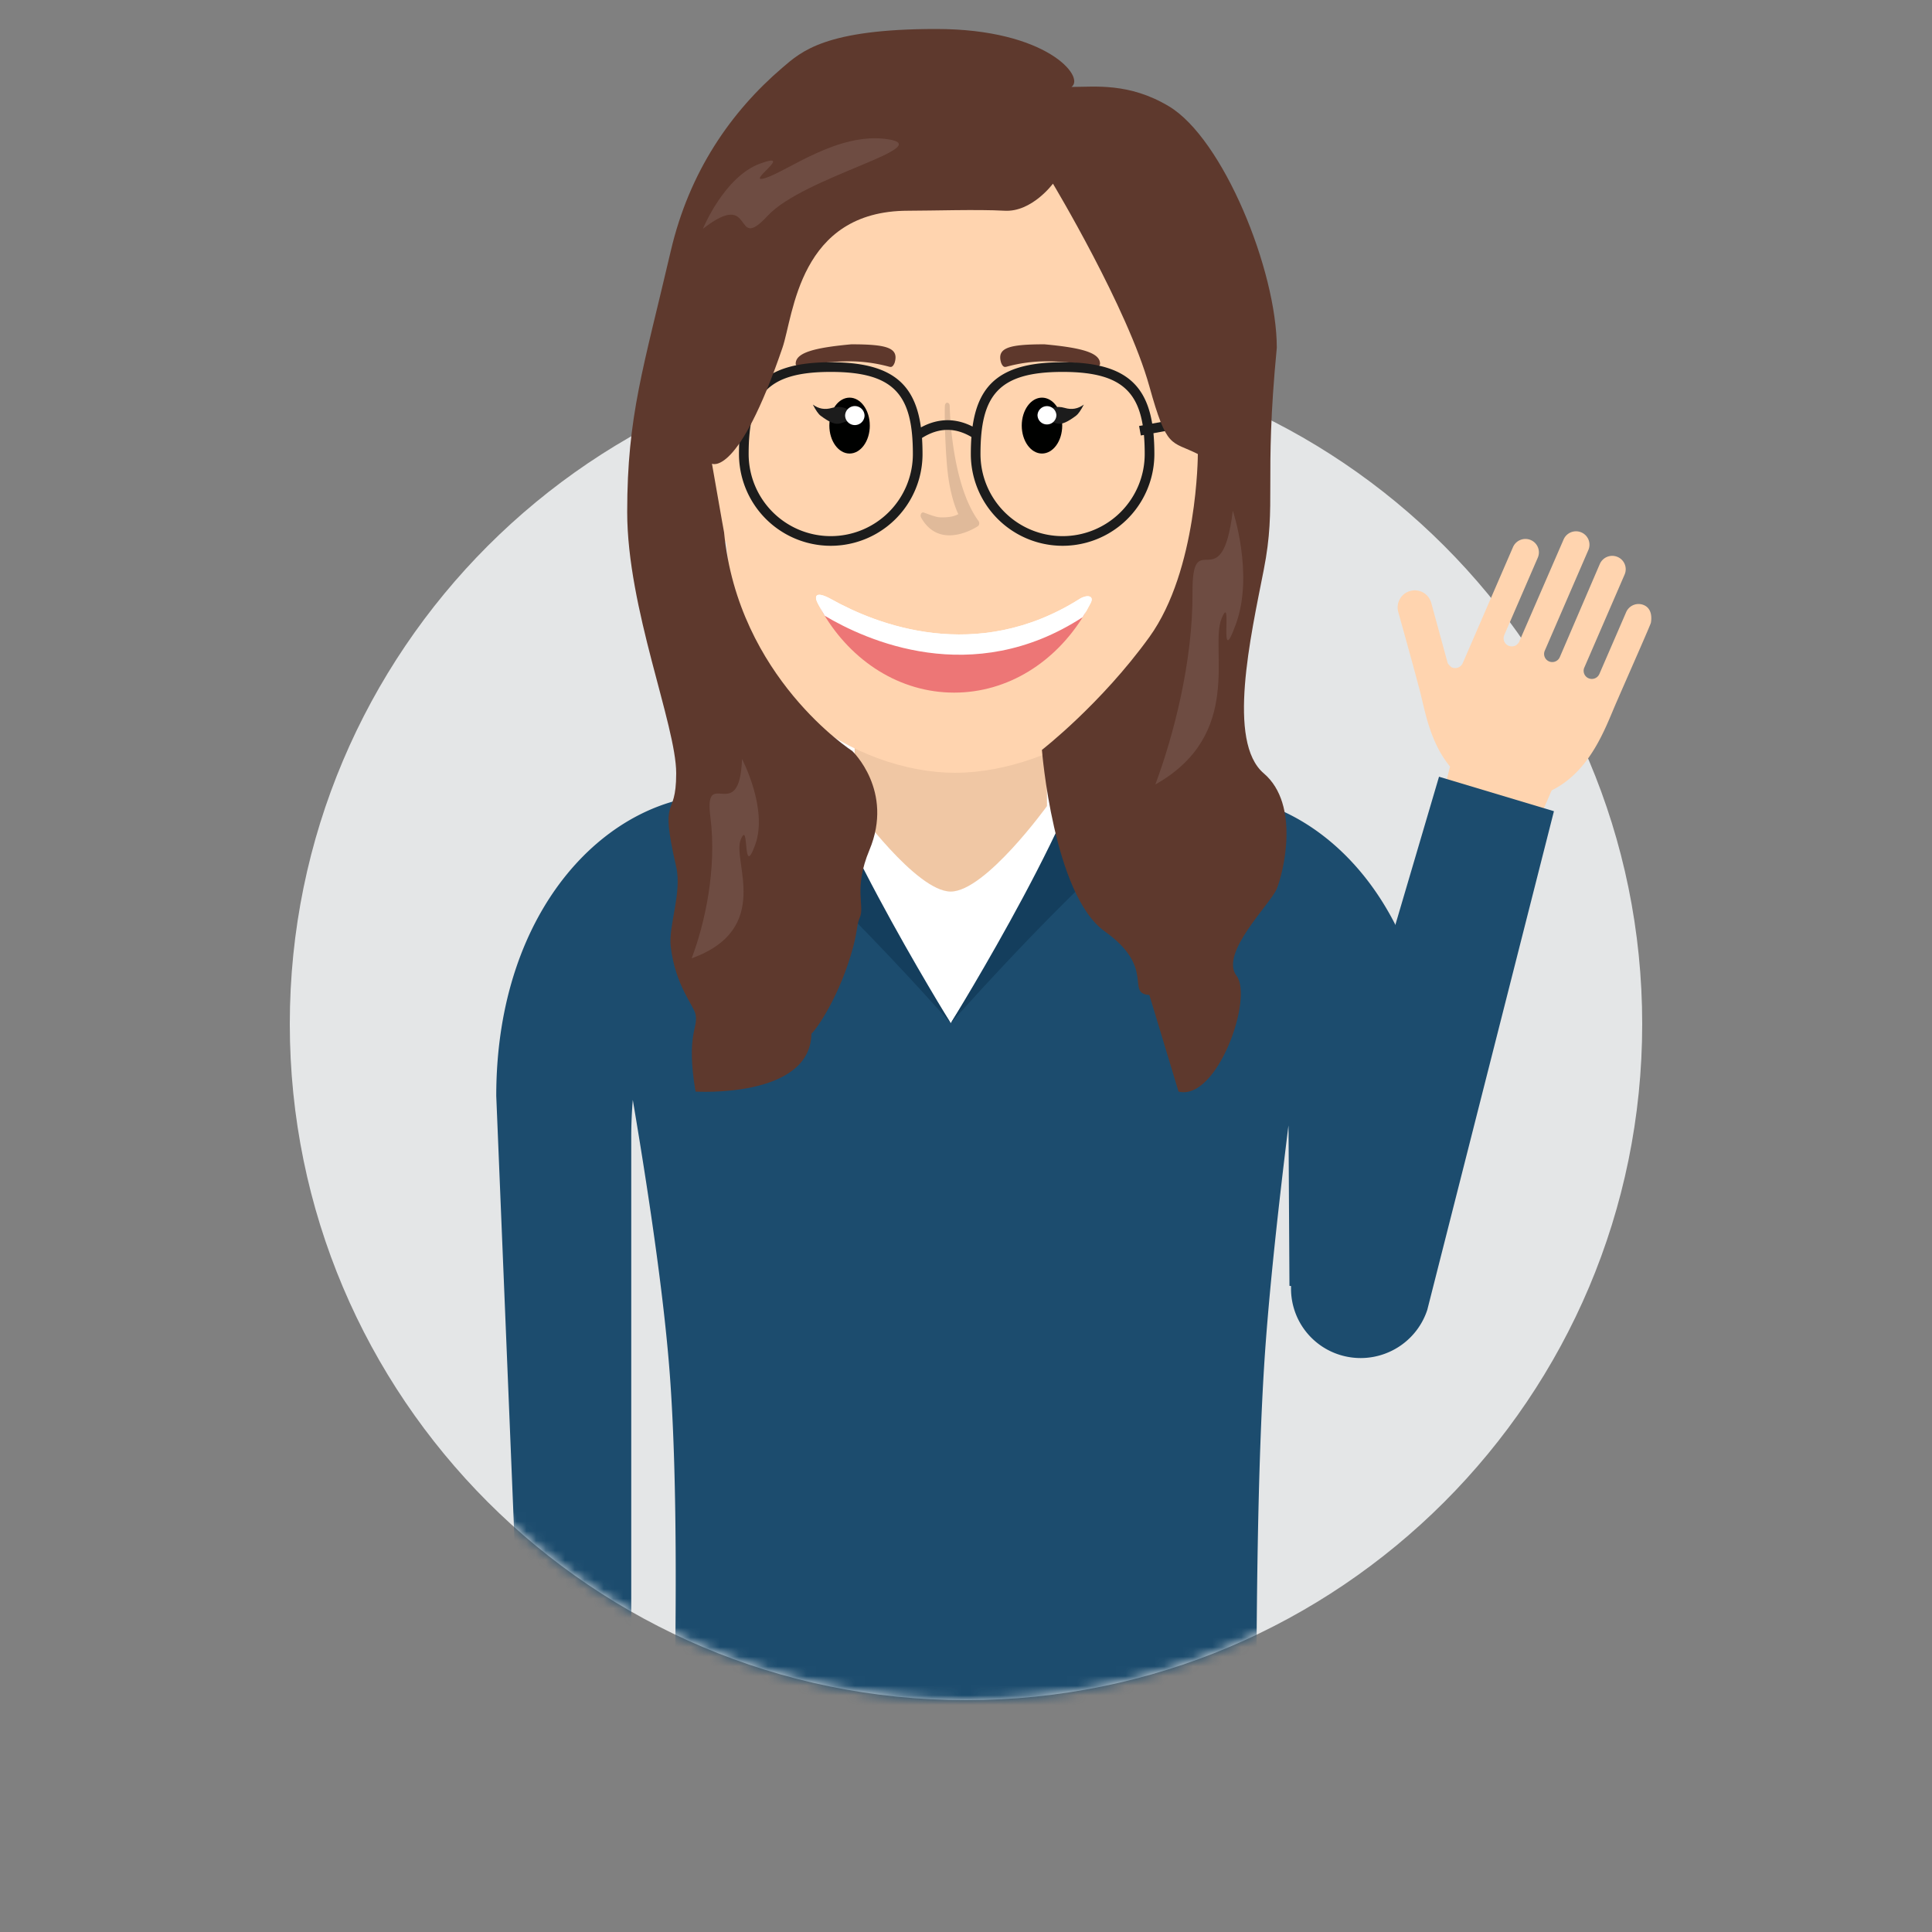 <svg xmlns="http://www.w3.org/2000/svg" xmlns:xlink="http://www.w3.org/1999/xlink" width="200" height="200"><rect width="100%" height="100%" fill="#808080" stroke="none"/><defs><path id="a" d="M70 140c38.66 0 70-31.34 70-70S108.66 0 70 0 0 31.34 0 70s31.34 70 70 70z"/></defs><g fill="none" fill-rule="evenodd"><g transform="translate(30 36)"><mask id="b" fill="#fff"><use xlink:href="#a"/></mask><use fill="#E4E6E7" xlink:href="#a"/><path fill="#1C4C6E" fill-rule="nonzero" d="M103.38 80.512c-1.292 10.42-2.13 18.708-2.516 24.865-.62 9.9-.882 24.752-.789 44.553h2-62.488c.557-19.384.475-33.922-.246-43.614-.512-6.883-1.79-16.37-3.834-28.459a47.323 47.323 0 0 0-.16 3.911v57.538H23.912l-2.54-61.855c0-19.602 11.764-31.173 23.144-31.173h50.711c11.38 0 23.144 11.571 23.144 31.173l-.885 21.571-14.002-1.913-.09-15.338c0-.425-.005-.845-.013-1.26z" mask="url(#b)"/><path fill="#FFF" fill-rule="nonzero" d="M53.181 46.13l15.24 23.788L83.505 46.13H53.181" mask="url(#b)"/><path fill="#FFF" fill-rule="nonzero" d="M53.181 37.65h30.667v12.434H53.181z" mask="url(#b)"/><path fill="#143E5D" fill-rule="nonzero" d="M83.466 37.899c2.55-6.246 9.68 7.021 10.028 8.801C87.39 48.44 68.42 69.918 68.42 69.918s15.047-24.264 15.047-32.02m-30.089 0c-2.553-6.245-9.683 7.022-10.028 8.802 6.103 1.74 25.07 23.218 25.07 23.218s-15.042-24.264-15.042-32.02" mask="url(#b)"/></g><path fill="#FFD4AF" d="M150.307 69.092a.856.856 0 0 0 1.116-.445l5.203-12.013a1.403 1.403 0 0 1 1.836-.73 1.385 1.385 0 0 1 .73 1.825l-3.468 8.01a.838.838 0 0 0 .44 1.106.848.848 0 0 0 1.115-.443l4.585-10.558a1.4 1.4 0 0 1 1.833-.732 1.382 1.382 0 0 1 .729 1.827l-4.512 10.422a.838.838 0 0 0 .44 1.106.851.851 0 0 0 1.117-.443l4.141-9.64a1.403 1.403 0 0 1 1.836-.73 1.38 1.38 0 0 1 .73 1.825l-4.171 9.63a.838.838 0 0 0 .444 1.106.853.853 0 0 0 1.115-.443l2.773-6.402a1.4 1.4 0 0 1 1.834-.73c.707.302.857 1.066.728 1.825-.036.208-2.496 5.766-3.619 8.353-1.12 2.586-2.644 7.015-6.657 9.003l-8.478 19.58-4.349-12.816 2.309-9.236c-2.023-2.431-2.577-5.654-3.055-7.558-.48-1.909-2.308-8.45-2.308-8.45a1.773 1.773 0 0 1 .175-1.343 1.76 1.76 0 0 1 1.071-.822c.937-.261 1.91.29 2.172 1.232l1.705 6.244s.25.359.437.441"/><path fill="#1C4C6E" fill-rule="nonzero" d="M143.338 140.146a7.244 7.244 0 0 1-4.706.09 7.18 7.18 0 0 1-4.611-4.548 7.152 7.152 0 0 1-.016-4.52l14.962-50.762 11.896 3.569-13.11 51.619a7.243 7.243 0 0 1-4.417 4.553l.002-.001z"/><path fill="#FFD4AF" fill-rule="nonzero" d="M72.01 57.013c-3.399 0-6.155-3.037-6.155-6.778 0-3.745 2.756-6.777 6.154-6.777 3.396 0 6.152 3.032 6.152 6.777 0 3.741-2.754 6.778-6.152 6.778zm52.824 0c-3.396 0-6.152-3.037-6.152-6.778 0-3.745 2.754-6.777 6.152-6.777s6.152 3.032 6.152 6.777c0 3.741-2.754 6.778-6.152 6.778z"/><path fill="#F0C7A4" fill-rule="nonzero" d="M98.42 92.295c-3.582 0-9.962-8.851-9.962-8.851l.021-8.2h19.885l.02 8.2s-6.384 8.85-9.965 8.85z"/><path fill="#FFD4AF" fill-rule="nonzero" d="M98.87 80c10.131 0 24.5-8.125 24.5-21.982l1-17.298h-2.733l-5.655-24.613-36.67 5.807-5.942 17.26 2 18.844C75.37 71.875 88.74 80 98.87 80z"/><path fill="#000100" fill-rule="nonzero" d="M90.043 44.056c0 1.597-.938 2.894-2.096 2.894-1.155 0-2.093-1.297-2.093-2.894 0-1.595.938-2.892 2.093-2.892 1.158 0 2.094 1.297 2.094 2.892m19.919 0c0 1.597-.936 2.894-2.096 2.894-1.153 0-2.093-1.297-2.093-2.894 0-1.595.94-2.892 2.093-2.892 1.16 0 2.096 1.297 2.096 2.892"/><path fill="#1C1C1C" d="M84.956 43.04c-.231-.172-.502-.558-.811-1.159.599.444 1.255.56 1.97.347 1.765-.525 2.844 1.146 1.795 1.333-1.048.186-1.158.81-2.954-.521zm26.43 0c.231-.172.501-.558.811-1.159-.599.444-1.255.56-1.97.347-1.765-.525-2.844 1.146-1.796 1.333 1.049.186 1.159.81 2.955-.521z"/><path fill="#FFF" fill-rule="nonzero" d="M89.499 42.998a1.006 1.006 0 0 1-2.012 0 1.006 1.006 0 0 1 2.01 0m19.86-.03a.976.976 0 0 1-.977.97.968.968 0 0 1-.688-.282.978.978 0 0 1-.288-.688.978.978 0 0 1 1.953 0"/><g fill-rule="nonzero"><path fill="#FFF" d="M112.072 63.895c.295-.472.573-.959.83-1.464.413-.8-.405-.895-1.144-.429-10.71 6.757-21.051 2.624-25.67.046-1.602-.893-1.85-.405-1.437.402.23.442.47.875.73 1.295 4.224 2.521 15.273 7.576 26.689.15"/><path fill="#ED7676" d="M112.207 63.69c-2.946 4.839-7.862 8.01-13.433 8.01-5.646 0-10.618-3.256-13.55-8.203-.657-1.113-.53-1.659 1.41-.627 4.543 2.412 13.563 5.705 23.152.783 1.39-.713 3.119-1.105 2.421.037"/><path fill="#FFF" d="M112.072 63.895c.295-.472.573-.959.83-1.464.413-.8-.405-.895-1.144-.429-10.71 6.757-21.051 2.624-25.67.046-1.602-.893-1.85-.405-1.437.402.23.442.47.875.73 1.295 4.224 2.521 15.273 7.576 26.689.15"/></g><path fill="#5E382C" fill-rule="nonzero" d="M82.79 37.984a.495.495 0 0 1-.23-.054c-.119-.06-.19-.165-.19-.277 0-1.125 1.846-1.653 5.758-2.01 3.684 0 4.95.357 4.485 1.905-.116.295-.252.44-.408.436a.532.532 0 0 1-.162-.023 15.823 15.823 0 0 0-4.143-.559c-1.341 0-3.848.188-4.945.556m30.502.026a.495.495 0 0 0 .23-.054c.119-.06.19-.165.19-.277 0-1.125-1.846-1.653-5.758-2.01-3.684 0-4.95.357-4.485 1.905.116.295.252.44.408.436.056 0 .11-.007.162-.023a15.823 15.823 0 0 1 4.143-.559c1.341 0 3.848.188 4.945.556"/><path fill="#E0BA9A" fill-rule="nonzero" d="M98.062 41.69h-.035c-.11.011-.204.152-.213.31-.03.543-.019 3.51.232 6.331.29 3.248 1.16 4.888 1.16 4.888-.16.093-.616.34-1.613.34-.101 0-.202-.003-.303-.007-.436-.02-1.133-.312-1.677-.498-.102-.034-.209.021-.268.139a.43.43 0 0 0 .007.384c.685 1.22 1.673 1.841 2.936 1.841 1.521 0 2.887-.912 2.945-.95a.342.342 0 0 0 .134-.241.411.411 0 0 0-.068-.288c-2.866-3.92-2.983-11.841-2.985-11.921-.002-.18-.11-.326-.244-.328h-.008"/><g fill="#1C1C1C" fill-rule="nonzero"><path d="M95.335 44.245c.909-.495 1.828-.745 2.754-.745.869 0 1.733.22 2.589.658.652-4.59 3.203-6.658 9.322-6.658 7.263 0 9.5 2.915 9.5 9.5a9.5 9.5 0 0 1-19 0c0-.62.02-1.209.062-1.765-.835-.493-1.658-.735-2.473-.735-.871 0-1.75.276-2.643.838.036.526.054 1.08.054 1.662a9.5 9.5 0 0 1-19 0c0-6.585 2.237-9.5 9.5-9.5 6.157 0 8.702 2.095 9.335 6.745zM110 55.5a8.5 8.5 0 0 0 8.5-8.5c0-6.082-1.856-8.5-8.5-8.5s-8.5 2.418-8.5 8.5a8.5 8.5 0 0 0 8.5 8.5zm-24 0a8.5 8.5 0 0 0 8.5-8.5c0-6.082-1.856-8.5-8.5-8.5s-8.5 2.418-8.5 8.5a8.5 8.5 0 0 0 8.5 8.5z"/><path d="M118.098 45.081l-.18-.983 11.984-2.18.18.984z"/></g><path fill="#5E392D" fill-rule="nonzero" d="M94 21.815c2.512 0 7.18-.157 10 0 2.82.158 5-2.802 5-2.802s7.719 12.85 9.983 20.987c1.83 6.577 2.216 5.589 5.017 7 0 0-.003 11.997-5.017 18.945-5.015 6.947-11.124 11.685-11.124 11.685s1.183 15 6.51 18.79c5.328 3.79 2.107 6.422 4.614 6.58L122 113c4 1 7.776-9.684 6-12-1.776-2.316 3.526-7.42 4.174-9 .647-1.58 2.473-8.684-1.353-11.947-3.826-3.264-1.365-14.108 0-21.053 1.366-6.945 0-9 1.353-23 0-8-5.563-21.65-11.174-25-4.132-2.467-7.63-2-10.086-2 1.47-1-2.528-6-13.998-6C85.446 3 82.967 5.317 81 7c-5.298 4.533-9.638 10.724-11.566 19-2.82 12.105-4.507 17-4.507 27S70 75.053 70 80.053s-1.791 1.894 0 9.684c.618 2.689-.828 6.113-.566 8.263.496 4.078 2.36 6.035 2.566 7 .313 1.474-1 2 0 8 0 0 11.896.737 12-6 .522-.42 3-4 4.326-9 .48-1.815.358-2.309.674-3 .555-1.213-.674-3 1-7 2.573-6.148-1.779-10.263-1.779-10.263s-11.803-7.58-13.266-22.632c0 0-.209-1.105-1.253-7.105 0 0 2.704 1.45 7.298-12 1.15-3.368 1.685-14.185 13-14.185z"/><path fill="#6E4C42" d="M78.69 16.933c3.727-1.356-1.739 2.206.545 1.496 2.28-.71 7.567-4.81 12.69-4.014 5.122.797-8.748 3.91-12.451 7.918-3.702 4.008-1.18-2.95-6.709 1.353 0 0 2.198-5.396 5.926-6.753zm-.512 70.519c-1.356 3.726-.572-2.75-1.496-.544-.922 2.203 3.36 9.228-5.081 12.3 1.348-3.572 2.628-9.214 1.937-14.627-.691-5.412 3.02.993 3.276-6.009 0 0 2.72 5.152 1.364 8.88zM127.94 64.61c-1.881 5.17-.255-3.62-1.495-.544-1.24 3.072 2.362 11.968-6.844 17.142 1.854-4.962 3.894-12.693 3.847-19.873-.049-7.178 3.032.956 4.172-8.473 0 0 2.203 6.575.32 11.748z"/></g></svg>